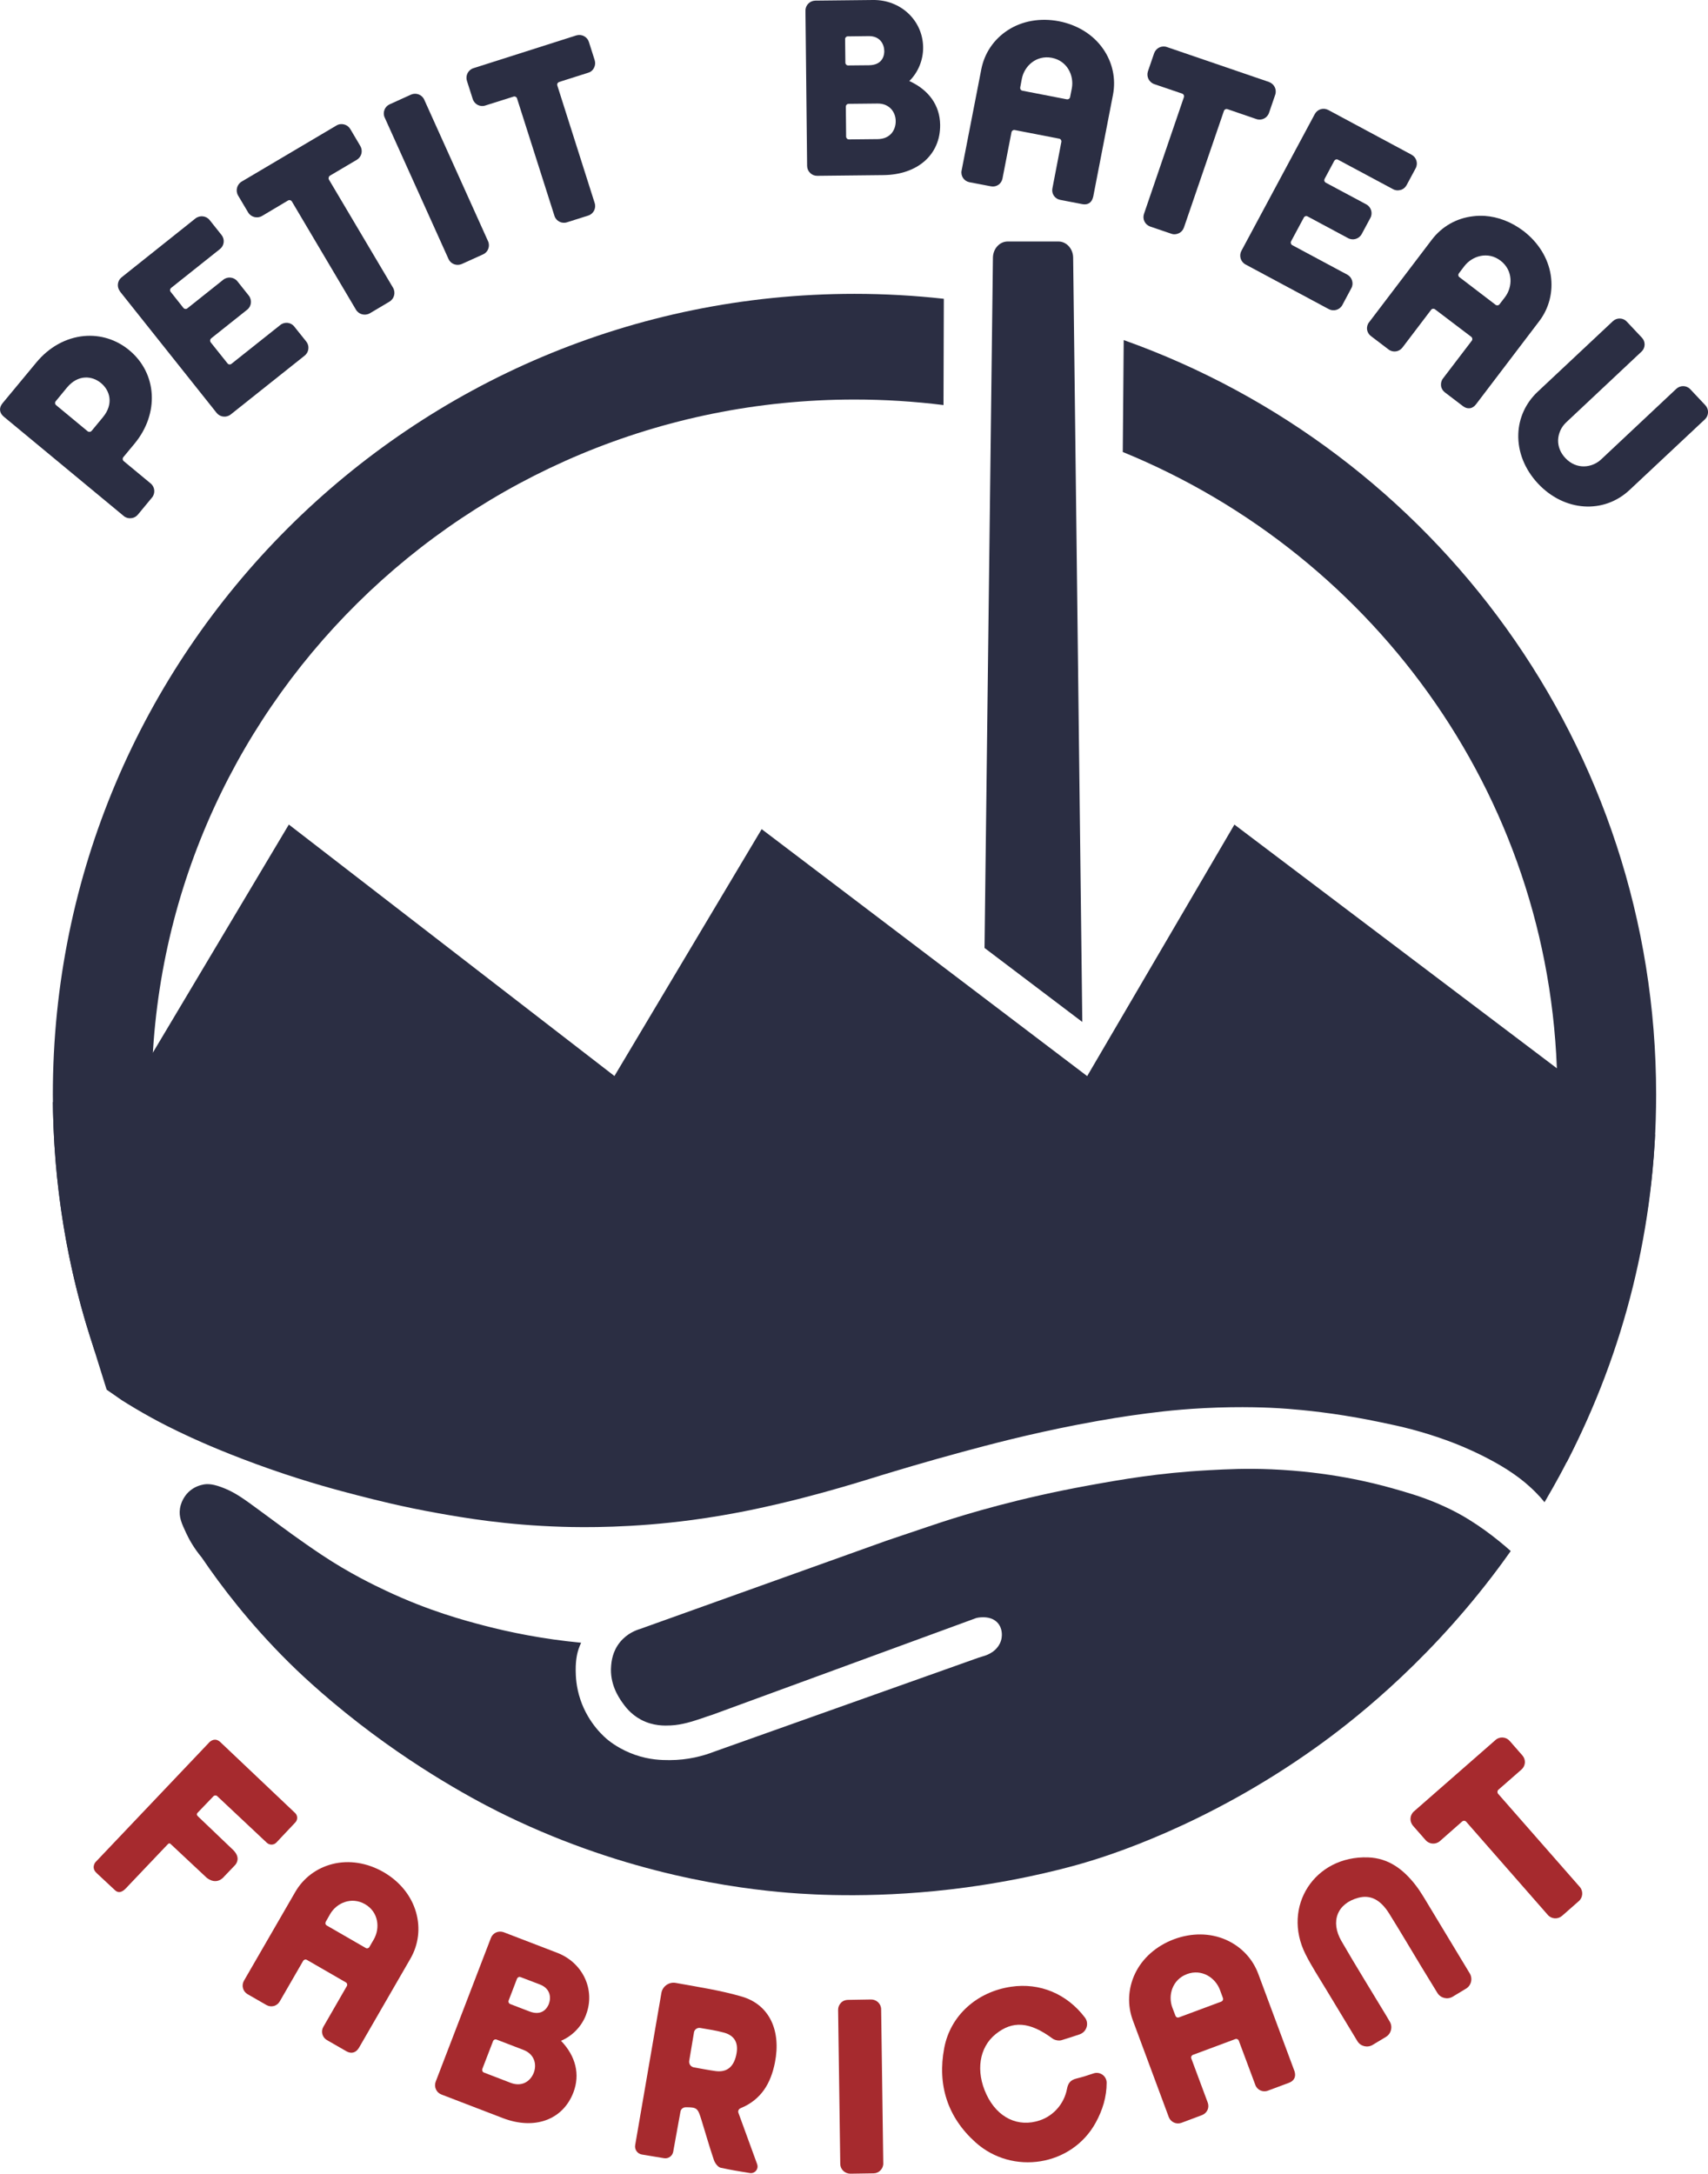 <?xml version="1.0" encoding="UTF-8"?> <svg xmlns="http://www.w3.org/2000/svg" id="Calque_2" viewBox="0 0 524.6 667.62"><defs><style> .cls-1 { fill: #a62a2e; } .cls-2 { fill: #2b2e43; } </style></defs><g id="Calque_1-2" data-name="Calque_1"><g id="CERCLE"><g><path class="cls-2" d="M344.85,138.82c78.34,32.02,133.48,108.3,133.48,197.33,0,36.07-9.06,70.04-25.04,99.84.48.17.96.34,1.46.52,5.65,2.01,9.32,3.42,14.25,5.78,5,2.4,9.12,4.8,12.23,6.77,17.53-33.81,27.44-72.2,27.44-112.91,0-106.84-68.22-197.77-163.53-231.7-.1,11.46-.19,22.91-.29,34.37Z"></path><path class="cls-2" d="M43.88,422.23c8.1,3.86,16,7.37,23.64,10.57,1.01.37,1.99.73,2.96,1.09-15.28-29.28-23.91-62.51-23.91-97.73,0-117.89,96.65-213.45,215.88-213.45,9.26,0,18.38.58,27.34,1.7.03-10.88.07-21.76.1-32.64-9.01-1-18.16-1.52-27.44-1.52-135.98,0-246.22,110.1-246.22,245.92,0,27.48,4.51,53.97,12.84,78.74,4.81,2.47,9.91,5.01,14.81,7.34Z"></path></g></g><path id="CHEMINEE" class="cls-2" d="M325.09,74.17h-15.59c-2.48,0-4.49,2.22-4.53,4.97-.86,70.67-1.72,141.34-2.58,212.01,10.01,7.58,20.02,15.15,30.03,22.73-.94-78.25-1.87-156.49-2.81-234.74-.03-2.76-2.05-4.97-4.53-4.97Z"></path><path id="MAIN" class="cls-2" d="M463.99,476.41c-1.38,1.95-3.39,4.75-5.91,8.03-21.4,27.9-43.85,45.08-53.95,52.29-33.79,24.14-64.58,33.51-71.54,35.53-3.16.92-16.97,4.87-35.75,7.42-26.41,3.58-47.12,2.27-54.77,1.65-15.62-1.27-49.14-5.56-86.41-23.61-5.33-2.58-24.12-11.93-45.37-28.38-11.92-9.23-19.76-16.94-21.67-18.84-12-11.9-20.68-23.31-26.67-32.14-2.38-2.86-3.84-5.51-4.73-7.41-1.45-3.1-2.34-5.06-1.94-7.63.46-2.95,2.32-4.77,2.63-5.07,1.72-1.64,3.65-2.13,4.61-2.31,1.18-.21,2.99-.28,6.75,1.32,3.3,1.4,5.7,3.15,10.38,6.59,3.84,2.83,5.76,4.24,6.26,4.61,0,0,6.29,4.69,12.85,9.06,8.61,5.74,16.31,9.41,19.77,11.04,13.21,6.23,24.07,9.12,30.14,10.71,7.93,2.07,17.99,4.14,29.82,5.27-.22.47-.52,1.13-.79,1.95-.27.81-.92,2.94-.88,6.54.02,1.64.08,4.97,1.46,9.03,2.52,7.44,7.53,11.61,8.54,12.42.67.54,3.62,2.86,8.15,4.46,4.56,1.61,8.33,1.65,10.68,1.65,5.58,0,10.3-1.26,13.78-2.62l81.15-28.85,1.87-.58c.35-.11.73-.26,1.13-.45.61-.3,1.87-.93,2.86-2.26.29-.39.99-1.35,1.2-2.78.1-.63.33-2.87-1.2-4.59-1.68-1.89-4.24-1.77-5.11-1.73-.62.03-1.14.13-1.5.23l-81.02,29.7-1.77.58c-.34.12-.84.31-1.46.51-2.76.92-6.07,2.03-9.56,2.19-1.77.08-5.35.25-9.12-1.75-3.22-1.71-4.95-4.13-5.84-5.4-1.08-1.55-3.82-5.61-3.36-11.09.12-1.47.42-4.47,2.7-7.3,2.23-2.76,5.06-3.75,6.2-4.09l75.75-27.13,12.03-4.06c1.16-.4,2.84-.97,4.88-1.63,7.59-2.47,23.57-7.35,45.13-11.26,9.93-1.8,21.42-3.85,36.9-4.68,5.64-.3,11.42-.6,19.25-.27,17.67.75,30.91,4.07,37.3,5.88,4.33,1.23,8.38,2.4,12.93,4.28.18.07,2.66,1.12,4.99,2.27,7.45,3.69,13.92,8.83,18.26,12.67Z"></path><path id="TOITS" class="cls-2" d="M88.73,253.26l99.99,77.22,45.22-75.82,99.98,75.85,45.22-77.25,99.02,74.83,30.19,20.37c-.04.84-.08,1.48-.09,1.78-3.04,53.53-25.07,95.24-28.94,102.41-1.06,1.96-1.96,3.55-2.52,4.55l-2.41,4.19-1.23-1.47c-.85-.94-2.05-2.19-3.59-3.56-1.54-1.38-3.52-2.97-6.46-4.87-1.27-.82-5.99-3.81-13.38-6.98-1.58-.68-7.79-3.3-16.24-5.53-3.32-.88-6.06-1.45-9.21-2.11-5.82-1.22-10.28-1.94-11.49-2.13-9.92-1.58-17.79-2.09-19.72-2.21-2.38-.15-11.43-.66-23.39-.04-9.43.49-16.55,1.47-21.76,2.2-1.48.21-7.64,1.08-16.95,2.88-15.32,2.97-27.02,6.1-35.33,8.34-10.98,2.96-21.31,6.09-24.77,7.14-4.52,1.38-5.5,1.72-9.28,2.83-3.99,1.18-12.58,3.7-22.27,5.96-4.84,1.13-14.46,3.35-26.7,4.99-18.37,2.46-33.07,2.31-39.91,2.1-17.3-.52-30.3-2.78-38.22-4.19-10.85-1.93-19.19-4.06-24.47-5.42-5.66-1.46-15.14-3.93-27.29-8.2-11.95-4.2-20.46-7.97-24.01-9.6-5.83-2.67-9.74-4.74-12.16-6.07-3.7-2.03-6.78-3.9-9.11-5.37l-4.69-3.26-6.25-19.98c-.58-1.93-1.13-3.88-1.67-5.86-5.91-21.78-8.37-42.8-8.61-62.46l30.71-15.2,41.78-70.08Z"></path><path id="U" class="cls-2" d="M523.81,124.49l-4.66-4.95c-1.13-1.21-3.05-1.26-4.27-.13l-23.13,21.72c-2.72,2.53-7.5,3.25-10.97-.45-1.52-1.62-2.27-3.53-2.22-5.54.08-2.04.97-4.01,2.5-5.43l23.11-21.71c.59-.54.94-1.3.96-2.11.03-.8-.26-1.56-.81-2.15l-4.66-4.95c-.54-.6-1.3-.94-2.11-.96-.8-.03-1.57.26-2.16.81l-23.13,21.7c-3.66,3.44-5.77,8.05-5.93,13-.17,5.43,1.98,10.84,6.08,15.21,8.05,8.57,20.14,9.42,28.13,1.91l23.12-21.68c1.21-1.15,1.27-3.06.15-4.28Z"></path><path id="A" class="cls-2" d="M451.46,125.38c.71-.08,1.36-.51,1.9-1.22l19.39-25.5c3.06-4.01,4.33-9.03,3.56-14.1-.8-5.26-3.8-10.11-8.45-13.66-3.62-2.73-7.72-4.32-11.84-4.59-1.19-.07-2.39-.04-3.58.11-5.08.58-9.56,3.14-12.64,7.17l-19.31,25.41c-.5.62-.7,1.43-.61,2.22.13.8.53,1.5,1.18,1.99l5.42,4.12c1.33,1.02,3.23.76,4.26-.57l8.83-11.62c.28-.37.82-.42,1.18-.14l11.14,8.45c.36.29.44.83.16,1.19l-8.86,11.62c-.49.64-.68,1.45-.58,2.25.09.79.53,1.5,1.16,1.99l5.54,4.22c.71.54,1.42.76,2.13.66ZM459.38,93.63l-11.14-8.51c-.18-.13-.3-.32-.31-.55-.04-.21.03-.44.15-.61l1.67-2.2c2.42-3.16,7.24-4.68,11.13-1.7,3.91,2.99,3.76,8.05,1.37,11.2,0,0-1.66,2.18-1.68,2.19-.18.24-.46.35-.72.34-.19-.01-.33-.07-.47-.15Z"></path><path id="E" class="cls-2" d="M433.56,47.52l-25.63-13.76c-1.52-.78-3.32-.19-4.11,1.29l-22.53,41.99c-.8,1.51-.24,3.37,1.25,4.18l25.58,13.72c1.49.79,3.37.24,4.17-1.25l2.77-5.19c.4-.71.46-1.56.22-2.33-.23-.78-.75-1.43-1.48-1.82l-16.9-9.06c-.41-.23-.57-.76-.35-1.18l3.91-7.28c.22-.43.75-.59,1.17-.35l12.44,6.67c1.5.8,3.36.23,4.17-1.26l2.66-4.95c.8-1.49.24-3.36-1.25-4.17l-12.46-6.67c-.2-.12-.34-.29-.42-.51-.04-.23-.03-.43.07-.64l2.97-5.55c.1-.17.28-.34.49-.41s.47-.06.68.07l16.9,9.05c.72.4,1.55.46,2.33.22.05,0,.09,0,.15-.03.73-.25,1.31-.78,1.68-1.46l2.77-5.15c.4-.74.47-1.58.23-2.37-.25-.79-.76-1.41-1.49-1.79Z"></path><path id="T" class="cls-2" d="M389.77,25.18h0l-31.36-10.73c-1.61-.57-3.35.3-3.92,1.88,0,0-1.91,5.57-1.91,5.57-.53,1.61.32,3.36,1.92,3.93l8.59,2.92c.22.08.39.24.5.46.1.2.11.44.03.65l-12.25,35.82c-.55,1.59.28,3.32,1.9,3.9l6.47,2.2c.77.29,1.6.21,2.33-.14.75-.35,1.3-.99,1.57-1.77l12.28-35.81c.15-.44.65-.69,1.1-.53l8.84,3.03c1.62.57,3.36-.29,3.91-1.9l1.91-5.57c.54-1.6-.32-3.34-1.91-3.89Z"></path><path id="A-2" data-name="A" class="cls-2" d="M335.77,60.44l6.07-31.3c.96-4.94-.12-9.97-3.04-14.15-3.04-4.36-7.85-7.35-13.57-8.47-5.7-1.09-11.29-.12-15.73,2.78-4.27,2.79-7.14,7.04-8.1,11.98l-6.06,31.14c-.31,1.63.75,3.21,2.39,3.54l6.64,1.27c.79.15,1.59,0,2.25-.45.67-.43,1.12-1.14,1.28-1.92l2.77-14.25c.1-.47.55-.76.99-.67l13.67,2.65c.45.09.74.52.66.98l-2.75,14.27c-.34,1.62.72,3.21,2.36,3.54,0,0,6.79,1.31,6.79,1.31,1.44.28,2.52-.23,3.06-1.36.13-.27.23-.57.31-.9ZM327.69,30.51l-13.66-2.65c-.23-.05-.41-.16-.56-.35-.11-.21-.15-.42-.12-.63l.51-2.72c.76-3.88,4.43-7.32,9.22-6.4,4.77.94,6.86,5.5,6.12,9.4l-.53,2.67c0,.09-.03.13-.07.21-.16.32-.54.54-.92.46Z"></path><path id="B" class="cls-2" d="M279.29,24.89c2.69-2.64,4.29-6.44,4.24-10.36v-.04c-.11-8.22-6.88-14.6-15.41-14.49l-17.75.19c-1.69.07-3.01,1.44-2.98,3.11l.51,47.66c.01.83.35,1.59.94,2.17.59.58,1.36.88,2.19.87l20.34-.22c10.49-.12,17.47-6.3,17.39-15.39v-.06c-.08-5.95-3.45-10.7-9.46-13.44ZM259.56,12.02h0c0-.22.09-.44.25-.6.14-.17.37-.25.6-.25l6.41-.08c3.49-.03,4.75,2.47,4.78,4.62,0,1.01-.3,4.28-4.71,4.33l-6.37.06c-.24,0-.46-.08-.6-.24-.18-.16-.26-.37-.27-.6l-.08-7.24ZM273.61,41.18c-.99,1-2.36,1.52-4,1.55h0l-8.84.09c-.24,0-.46-.07-.62-.24-.16-.16-.27-.39-.27-.6l-.09-9.22c0-.48.38-.86.85-.87l8.87-.09c3.81-.04,5.59,2.77,5.6,5.4.02,1.53-.53,2.99-1.5,3.99Z"></path><path id="T-2" data-name="T" class="cls-2" d="M143.41,24.82l1.79,5.6c.53,1.63,2.26,2.53,3.86,1.99l8.68-2.74c.21-.08.43-.05.64.06.21.1.36.28.42.49l11.5,36.09c.51,1.61,2.25,2.49,3.86,1.96l6.51-2.06c1.62-.51,2.5-2.24,1.98-3.86l-11.47-36.08c-.07-.21-.06-.44.04-.66.12-.2.29-.35.51-.43l8.93-2.84c.78-.22,1.42-.76,1.79-1.52.38-.72.45-1.57.2-2.35l-1.78-5.6c-.24-.77-.79-1.41-1.53-1.79-.71-.37-1.55-.44-2.34-.2l-31.58,10.06h0c-1.62.51-2.51,2.25-2.01,3.85Z"></path><path id="I" class="cls-2" d="M118.08,33.75c-.29.77-.28,1.59.07,2.34l19.61,43.46c.32.74.93,1.31,1.7,1.6.78.29,1.6.26,2.37-.06l6.54-2.96c.75-.33,1.32-.94,1.6-1.71.29-.77.28-1.6-.08-2.36l-19.59-43.45c-.69-1.55-2.51-2.23-4.06-1.55l-6.54,2.97c-.74.33-1.33.93-1.61,1.71Z"></path><path id="T-3" data-name="T" class="cls-2" d="M73.14,60.07l3.06,5.15c.87,1.48,2.8,1.98,4.29,1.11l7.96-4.74c.43-.24.96-.11,1.21.31l19.66,33.2c.86,1.49,2.8,1.98,4.3,1.11l5.98-3.55c1.49-.88,1.99-2.81,1.11-4.3l-19.68-33.2c-.11-.19-.13-.41-.07-.64.05-.24.19-.44.39-.57l8.21-4.85c.73-.43,1.23-1.1,1.45-1.91.2-.81.07-1.66-.36-2.38l-3.04-5.14c-.43-.73-1.11-1.25-1.91-1.45-.82-.21-1.67-.1-2.38.34l-29.09,17.21c-1.48.88-1.97,2.81-1.09,4.3Z"></path><path id="E-2" data-name="E" class="cls-2" d="M36.84,89.51l29.69,37.3c1.07,1.33,3,1.54,4.33.49l22.71-18.07c.64-.51,1.05-1.24,1.14-2.06.1-.82-.13-1.63-.65-2.28l-3.67-4.58c-.5-.66-1.24-1.06-2.06-1.15-.8-.08-1.61.14-2.24.66l-15.01,11.93c-.37.3-.91.24-1.2-.14l-5.17-6.47c-.13-.18-.18-.41-.16-.64.02-.23.15-.43.31-.58l11.06-8.8c1.33-1.04,1.54-2.99.49-4.33l-3.49-4.39c-1.06-1.32-3.01-1.54-4.33-.49l-11.04,8.79c-.17.16-.4.21-.62.19-.23-.02-.45-.14-.59-.31l-3.91-4.93c-.15-.18-.22-.41-.19-.64.03-.22.15-.43.32-.58l14.99-11.93c.66-.52,1.06-1.24,1.15-2.07.09-.8-.14-1.62-.65-2.25l-3.66-4.59c-1.06-1.33-2.99-1.54-4.34-.51l-22.75,18.13c-1.29,1.09-1.47,2.97-.44,4.27Z"></path><path id="P" class="cls-2" d="M11.19,111.29L.79,123.84c-1.17,1.42-1.02,2.97.38,4.14l36.83,30.5c.62.53,1.44.77,2.26.68.82-.07,1.56-.46,2.08-1.09l4.35-5.26c1.08-1.3.89-3.25-.42-4.33l-8.27-6.85c-.36-.3-.42-.85-.12-1.22l3.45-4.16c7.65-9.24,6.96-21.58-1.65-28.7-3.94-3.27-8.87-4.8-13.89-4.34-5.54.53-10.72,3.39-14.6,8.08ZM31.02,117.65c2.74,2.26,3.99,6.4.56,10.53l-3.44,4.16c-.15.17-.36.29-.59.3-.23.02-.45-.04-.63-.18l-9.69-8.03c-.37-.31-.42-.84-.11-1.2l3.48-4.23c3.41-4.06,7.7-3.61,10.42-1.35Z"></path><path id="T-4" data-name="T" class="cls-1" d="M433.98,560.74l3.9,4.44c1.11,1.28,3.07,1.41,4.36.3l6.86-6.04c.37-.31.91-.28,1.23.08l25.07,28.62c1.11,1.28,3.07,1.41,4.37.29l5.15-4.53c1.28-1.12,1.42-3.08.29-4.37l-25.09-28.61c-.14-.17-.2-.37-.18-.61,0-.24.1-.46.28-.62l7.08-6.19c.63-.55.99-1.29,1.06-2.12.05-.82-.23-1.62-.78-2.24l-3.88-4.43c-.54-.63-1.3-1.01-2.12-1.06-.84-.06-1.64.21-2.24.76l-25.08,21.95c-1.27,1.13-1.4,3.08-.27,4.37Z"></path><path id="N" class="cls-1" d="M450.26,610.79c-1.36.82-2.7,1.63-4.07,2.46-1.61.97-3.71.46-4.7-1.14-1.61-2.62-3.19-5.2-4.77-7.8-3.35-5.53-6.62-11.1-10.04-16.58-2.72-4.35-5.82-5.84-9.5-4.85-6.4,1.72-8.66,7.22-5.17,13.28,4.42,7.66,9.1,15.16,13.66,22.74.4.67.8,1.34,1.2,2.04.94,1.62.41,3.69-1.19,4.66-1.36.82-2.71,1.63-4.08,2.46-1.62.97-3.73.45-4.7-1.17-3.25-5.36-6.42-10.58-9.57-15.83-2.16-3.59-4.47-7.12-6.35-10.85-7.34-14.61,2.8-30.32,19.22-29.74,6.33.22,10.82,3.72,14.48,8.38.97,1.24,1.83,2.55,2.65,3.9,4.66,7.71,9.3,15.4,14.09,23.34.98,1.62.46,3.74-1.16,4.71Z"></path><path id="A-3" data-name="A" class="cls-1" d="M397.56,636.04l-11.09-29.8c-1.75-4.71-5.29-8.42-9.94-10.47-4.86-2.13-10.51-2.18-15.95-.16-5.41,2.04-9.67,5.77-11.95,10.54-2.18,4.59-2.43,9.7-.67,14.41l11.02,29.66c.59,1.55,2.3,2.34,3.87,1.78l6.32-2.37c.75-.28,1.35-.83,1.69-1.55.35-.71.36-1.55.09-2.3l-5.05-13.57c-.16-.45.07-.93.5-1.09l13.02-4.85c.43-.16.9.06,1.07.49l5.07,13.58c.55,1.56,2.28,2.36,3.85,1.78,0,0,6.46-2.41,6.46-2.41,1.37-.51,2.02-1.5,1.9-2.75-.03-.3-.09-.6-.2-.93ZM375.13,614.76l-13.01,4.84c-.22.08-.44.08-.66,0-.2-.12-.34-.28-.42-.47l-.98-2.58c-1.37-3.69-.03-8.53,4.52-10.24,4.55-1.68,8.7,1.11,10.1,4.82l.94,2.55c.04.08.04.13.05.21.03.36-.18.74-.54.86Z"></path><path id="C" class="cls-1" d="M331.58,624.83c-1.88.63-3.72,1.24-5.57,1.79-.83.24-2.07-.01-2.76-.53-6.98-5.16-12.23-5.58-17.48-1.31-5.05,4.1-6.14,11.4-2.78,18.53,3.36,7.12,9.73,10.2,16.44,7.91,4.27-1.46,7.44-5.19,8.28-9.62.35-1.82,1.08-2.77,2.99-3.23,1.71-.41,3.4-.96,5.18-1.56,1.96-.66,4.01.8,4.02,2.86,0,4.35-1.22,8.35-3.33,12.22-7.32,13.42-25.59,16.31-36.96,6.09-8.59-7.72-11.74-17.63-9.6-28.95,1.89-10.04,10.08-17.29,20.53-18.83,8.86-1.31,17.16,2.18,22.69,9.47,1.37,1.8.51,4.43-1.63,5.15Z"></path><path id="I-2" data-name="I" class="cls-1" d="M258.29,615.15c-.57.59-.88,1.34-.87,2.16l.66,47.3c0,.8.33,1.56.92,2.13.59.57,1.36.87,2.18.88l7.12-.11c.81,0,1.57-.33,2.13-.92.57-.59.89-1.35.86-2.17l-.65-47.29c-.01-1.68-1.4-3.03-3.09-3.02l-7.13.12c-.8,0-1.58.32-2.14.92Z"></path><path id="R" class="cls-1" d="M232.55,664.7c.54,1.47-.71,2.97-2.25,2.72-3.24-.53-6.12-.99-8.96-1.63-.85-.19-1.75-1.43-2.07-2.37-1.39-4.06-2.54-8.19-3.82-12.29-1.11-3.57-1.3-3.96-4.88-3.91-.77.01-1.43.56-1.57,1.32-.72,4.01-1.46,8.07-2.23,12.34-.24,1.31-1.49,2.19-2.8,1.98-2.27-.38-4.51-.75-6.82-1.13-1.37-.23-2.3-1.53-2.06-2.9,2.68-15.55,5.33-30.95,8.05-46.72.36-2.06,2.34-3.46,4.4-3.09,6.93,1.26,13.75,2.28,20.3,4.2,8.53,2.49,12.12,10.52,10.17,20.27-1.26,6.34-4.18,11.4-10.56,14.02-.56.23-.86.84-.65,1.41,1.88,5.16,3.74,10.25,5.75,15.77ZM213.15,624.23l-1.46,8.72c-.16.95.48,1.84,1.42,2.01,2.37.43,4.48.83,6.61,1.13,3.44.48,5.56-1.18,6.39-4.83.83-3.67-.34-6.04-3.81-6.99-2.28-.62-4.64-.97-7.21-1.41-.92-.16-1.79.45-1.95,1.37Z"></path><path id="B-2" data-name="B" class="cls-1" d="M172.31,626.8c3.45-1.45,6.32-4.37,7.7-8v-.04c2.92-7.63-.99-15.98-8.9-19l-16.44-6.32c-1.59-.55-3.3.22-3.89,1.77l-16.96,44.15c-.29.77-.26,1.6.07,2.34.34.75.93,1.31,1.7,1.6l18.84,7.24c9.72,3.73,18.42.58,21.67-7.84l.02-.05c2.1-5.52.73-11.13-3.81-15.86ZM158.81,607.71h0c.08-.2.25-.37.45-.46.2-.11.43-.09.64-.01l5.94,2.27c3.23,1.25,3.48,4.02,2.72,6.01-.37.93-1.84,3.84-5.93,2.27l-5.9-2.27c-.23-.09-.39-.24-.47-.45-.11-.21-.11-.44-.03-.65l2.57-6.71ZM161.1,639.75c-1.28.55-2.74.54-4.26-.04h0l-8.18-3.15c-.23-.09-.39-.24-.49-.44-.09-.21-.1-.45-.03-.66l3.29-8.54c.17-.44.66-.66,1.1-.49l8.22,3.16c3.53,1.35,4.14,4.6,3.19,7.03-.54,1.42-1.58,2.57-2.85,3.13Z"></path><path id="A-4" data-name="A" class="cls-1" d="M110.24,628.97l15.82-27.4c2.5-4.33,3.11-9.39,1.72-14.26-1.45-5.07-4.99-9.44-9.99-12.33-4.99-2.86-10.55-3.76-15.65-2.48-4.91,1.24-8.97,4.29-11.47,8.62l-15.75,27.25c-.81,1.43-.33,3.25,1.09,4.1l5.82,3.34c.69.4,1.49.51,2.26.31.77-.19,1.41-.71,1.82-1.39l7.2-12.47c.25-.41.76-.54,1.15-.31l11.97,6.91c.4.23.53.72.3,1.13l-7.2,12.5c-.85,1.41-.36,3.24,1.07,4.08.01,0,5.95,3.42,5.95,3.42,1.26.73,2.43.6,3.31-.28.21-.21.4-.45.58-.74ZM112.33,598.29l-11.96-6.9c-.2-.12-.34-.29-.41-.51-.03-.23,0-.44.09-.63l1.36-2.39c1.97-3.39,6.52-5.43,10.71-3.02,4.18,2.42,4.66,7.37,2.7,10.8l-1.36,2.34c-.04.08-.08.11-.13.18-.26.25-.68.33-1.01.13Z"></path><path id="F" class="cls-1" d="M60.66,556.79c-.23.27-.3.64.04.96l.16.17c3.45,3.3,6.82,6.52,10.29,9.83.21.18.41.37.57.55,2.18,2.25.96,4.02.48,4.54-.09.11-.15.16-.15.16-1.04,1.09-2.09,2.18-3.13,3.27-.12.14-.24.27-.35.39-2.13,2.05-4.27.73-5.14.02-.25-.21-.39-.37-.39-.37-3.5-3.28-6.93-6.48-10.5-9.83,0,0-.11-.12-.21-.2-.23-.21-.57-.09-.72.09l-.17.16c-.05.05-.11.11-.15.16-3.94,4.15-7.8,8.21-11.79,12.4-.21.23-.4.43-.4.43l-.26.27c-2.14,2.37-3.33.92-3.7.6-.07-.06-.11-.11-.11-.11-1.66-1.55-3.3-3.09-5.04-4.7-.21-.18-.25-.26-.41-.4-.53-.49-.76-1.04-.8-1.53-.06-.77.3-1.47.59-1.77l.31-.32c11.46-12.09,22.84-24.05,34.37-36.18v-.02s.01-.02.03-.02c.05-.05.14-.16.26-.27.56-.52,1.86-1.4,3.37.02l.02.02c7.72,7.32,15.24,14.45,22.92,21.73.8.76.84,2.06.08,2.87-1.98,2.1-3.89,4.12-5.84,6.19-.77.82-2.09.86-2.92.09-5.13-4.82-10.11-9.5-15.26-14.34-.32-.3-.83-.28-1.14.03-1.6,1.67-3.11,3.24-4.8,4.99l-.11.11Z"></path></g></svg> 